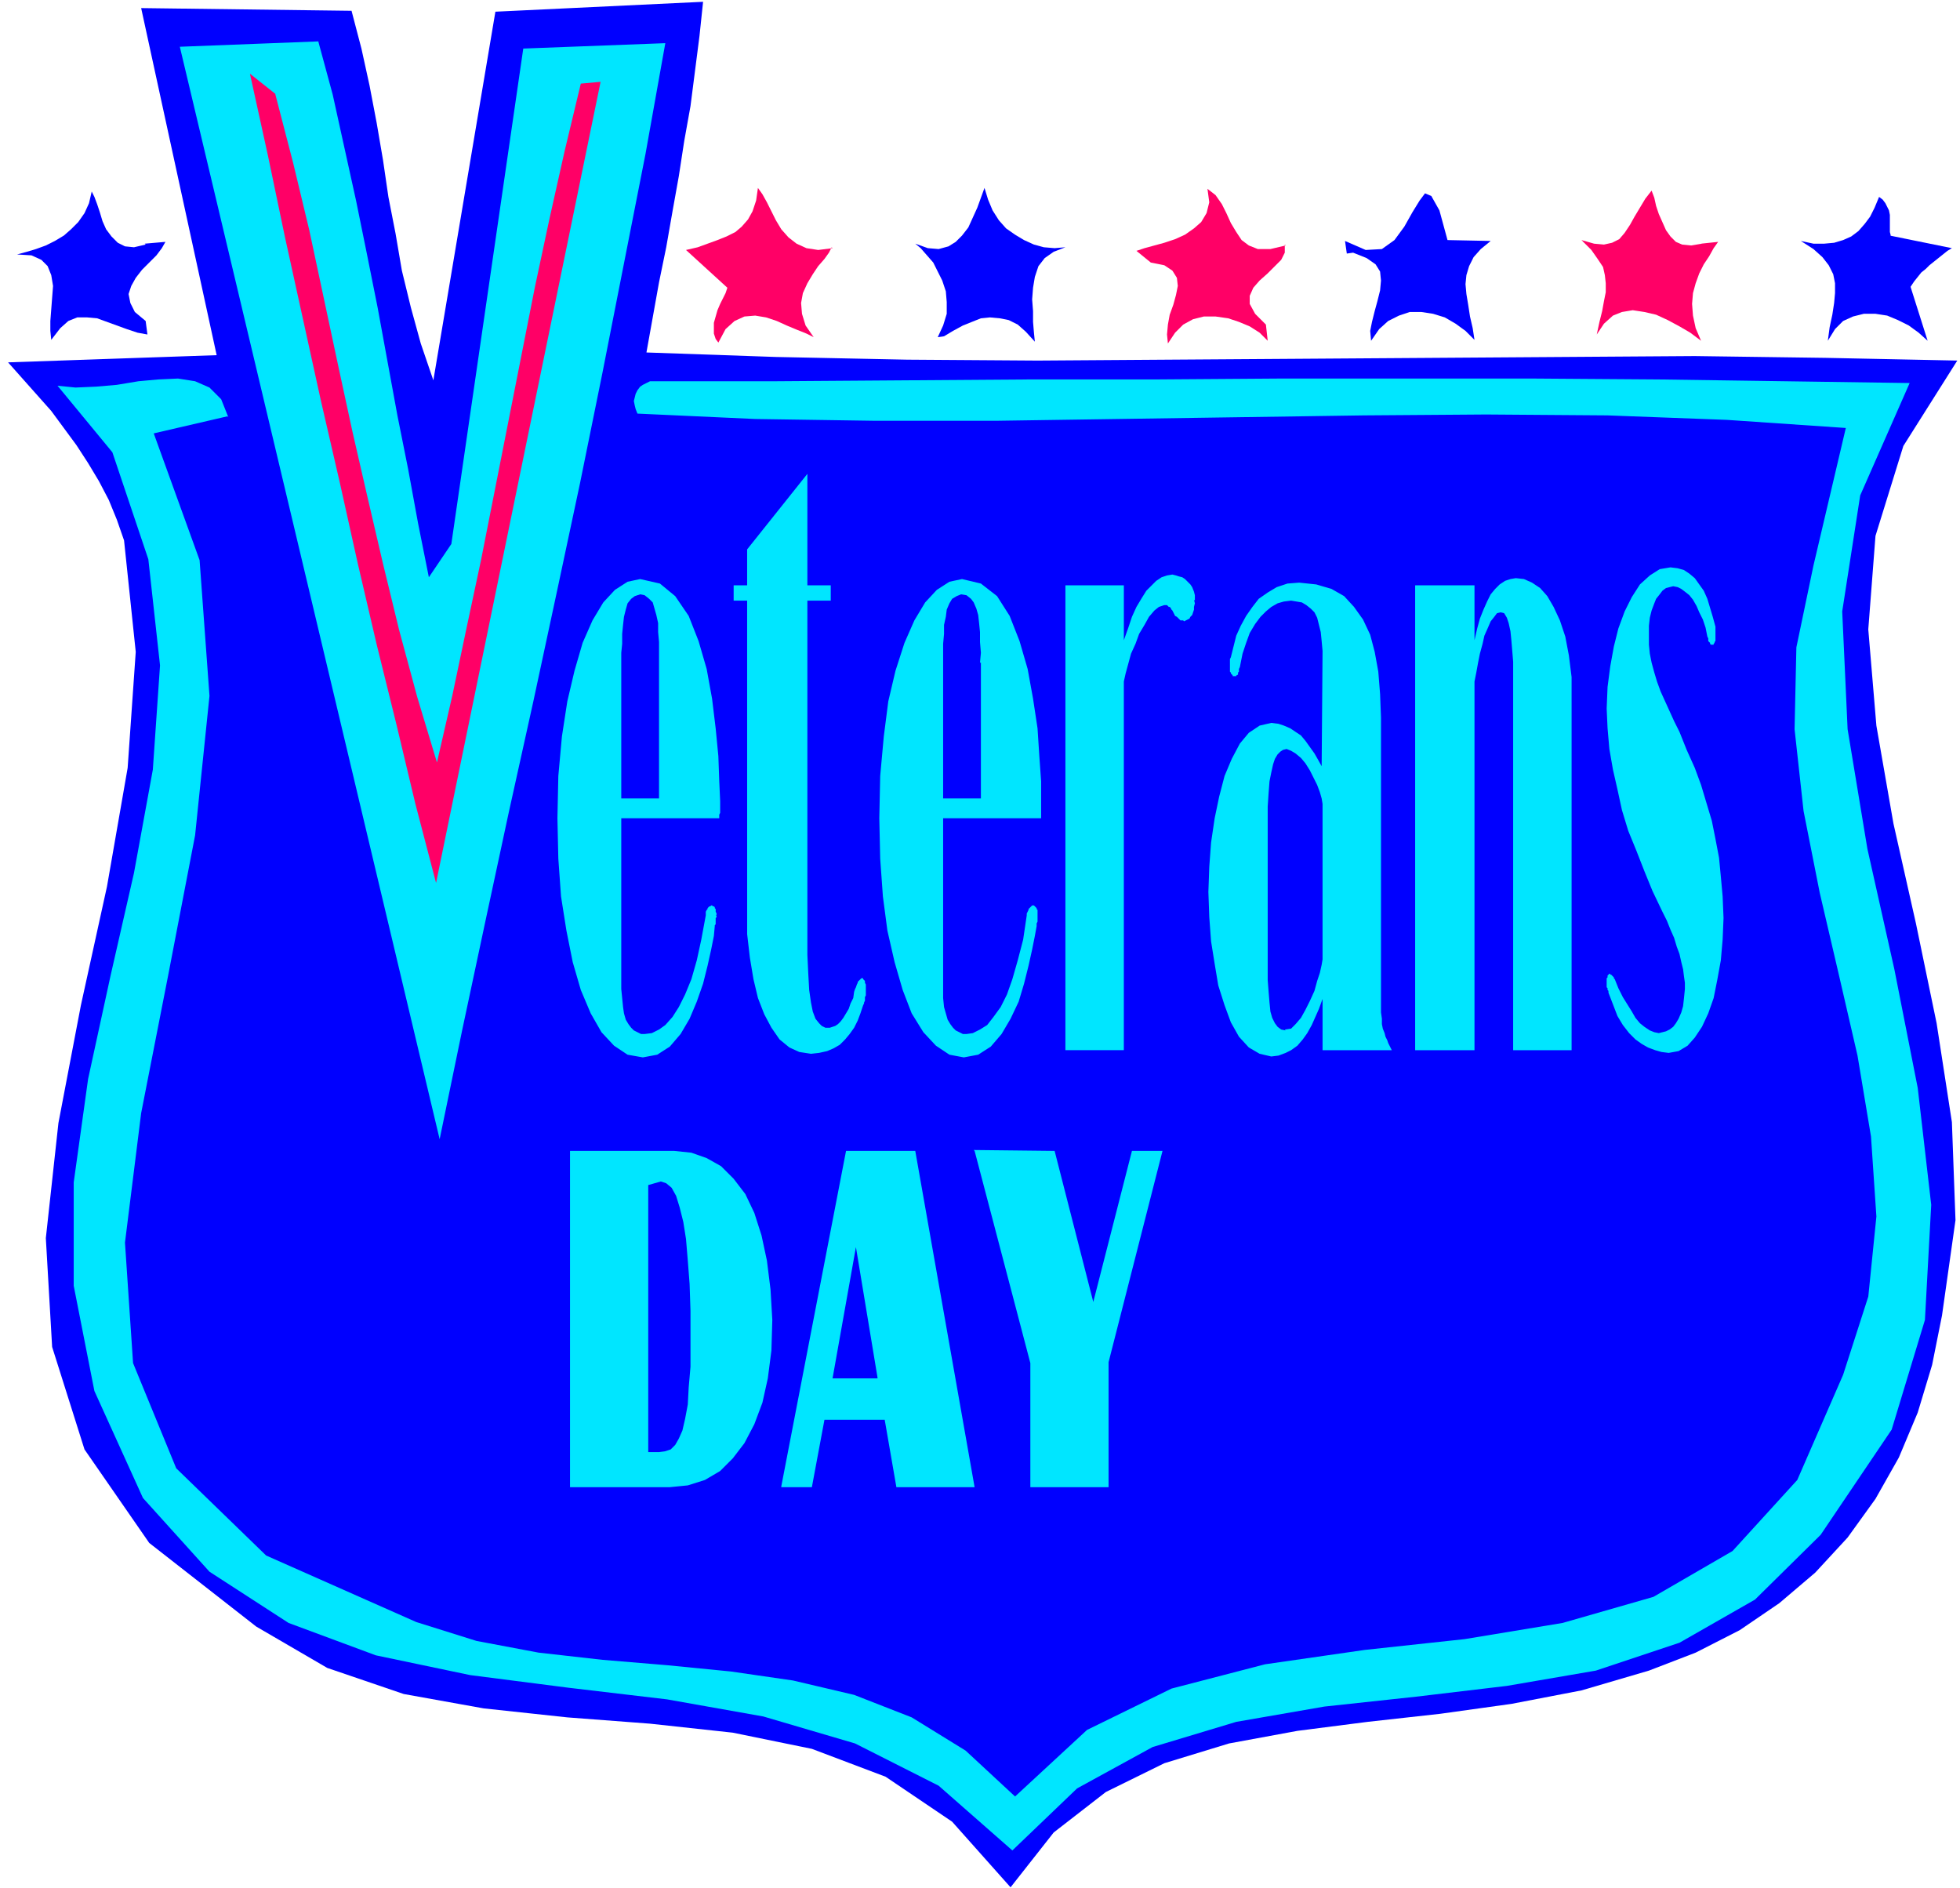 <svg xmlns="http://www.w3.org/2000/svg" fill-rule="evenodd" height="280" preserveAspectRatio="none" stroke-linecap="round" viewBox="0 0 2180 2100" width="290.667"><style>.pen1{stroke:none}.brush2{fill:#00f}.brush3{fill:#00e6ff}.brush4{fill:#f06}</style><path class="pen1 brush2" fill-rule="nonzero" d="m391 12 11 42 9 41 8 42 7 41 6 41 8 41 7 41 10 41 11 40 14 41 69-410L782 2l-4 38-5 39-5 39-7 39-6 39-7 39-7 40-8 39-7 39-7 39 144 5 146 3 145 1 146-1 147-1 146-1 146-1 146-1 146 2 146 3-60 95-31 100-8 104 9 107 19 109 25 111 23 111 17 110 4 109-15 106-11 55-16 53-21 50-26 46-31 43-36 39-40 34-44 30-49 25-52 20-75 22-78 15-79 11-81 9-78 10-76 14-72 22-65 32-58 45-48 61-65-73-74-50-82-31-88-18-92-10-92-7-93-10-89-16-85-29-79-46-119-93-72-104-36-114-7-121 14-128 25-131 29-132 23-132 9-129-13-124-8-23-9-22-11-21-12-20-13-20-14-19-14-19-16-18-16-18-16-18 232-8L157 9l234 3z"/><path class="pen1 brush3" fill-rule="nonzero" d="m354 46 16 59 13 59 13 59 12 59 12 60 11 60 11 60 12 60 11 60 12 60 25-37 80-551 158-6-22 123-24 122-24 122-25 123-26 122-26 121-27 122-26 121-26 122-25 121L200 52l155-6z"/><path class="pen1 brush4" fill-rule="nonzero" d="m306 104 20 77 18 75 16 75 16 75 16 74 17 74 17 73 18 74 20 74 22 73 17-74 16-76 16-75 15-76 15-76 15-76 15-76 16-75 17-76 18-75 22-2-183 891-23-88-21-88-22-89-21-90-20-90-21-91-20-91-20-91-19-91-20-91 29 23z"/><path class="pen1 brush2" fill-rule="nonzero" d="m161 271 23-2-4 7-6 8-8 8-8 8-7 9-5 9-3 9 2 10 5 10 12 10 2 15-11-2-12-4-11-4-11-4-11-4-11-1H86l-10 4-9 8-10 13-1-10v-11l1-13 1-13 1-13-2-12-4-10-7-7-11-5-16-1 11-3 10-3 11-4 10-5 10-6 8-7 8-8 7-10 5-11 3-13 3 6 3 8 3 9 3 10 4 9 6 8 7 7 8 4 10 1 13-3z"/><path class="pen1 brush4" fill-rule="nonzero" d="m925 275-3 6-5 7-7 8-6 9-6 10-5 11-2 11 1 12 4 13 9 13-8-4-10-4-12-5-11-5-12-4-12-2-12 1-11 5-10 9-8 15-3-4-2-6v-12l2-7 2-7 3-7 3-6 3-6 2-6-46-42 13-3 11-4 11-4 10-4 10-5 7-6 7-8 5-9 4-12 2-14 5 7 5 9 5 10 5 10 6 10 8 9 9 7 11 5 13 2 16-2z"/><path class="pen1 brush2" fill-rule="nonzero" d="m1185 275-13 5-10 7-7 9-4 12-2 12-1 13 1 13v12l1 12 1 10-10-11-9-8-10-5-10-2-11-1-10 1-10 4-10 4-11 6-10 6-7 1 6-13 4-13v-13l-1-12-4-12-5-10-5-10-7-8-7-8-6-5 14 5 12 1 11-3 8-5 7-7 7-9 5-11 5-11 4-11 4-11 4 13 5 12 7 11 8 9 10 7 10 6 11 5 11 3 12 1 12-1z"/><path class="pen1 brush4" fill-rule="nonzero" d="M1429 272v9l-4 8-7 7-8 8-9 8-7 8-4 9v9l6 11 12 12 2 18-9-9-11-7-12-5-12-4-14-2h-13l-12 3-11 6-9 9-8 12-1-10 1-11 2-11 4-11 3-11 2-10-1-9-5-8-9-6-15-3-16-13 9-3 11-3 11-3 12-4 11-5 10-7 8-7 6-10 3-12-2-15 9 7 7 10 5 10 5 11 6 10 6 9 8 6 10 4h14l17-4z"/><path class="pen1 brush2" fill-rule="nonzero" d="m1658 268-11 9-8 9-5 10-3 10-1 10 1 11 2 12 2 13 3 13 2 13-10-10-11-8-12-7-13-4-13-2h-13l-12 4-12 6-10 9-9 13-1-11 2-10 3-12 3-11 3-12 1-11-1-10-5-8-10-7-15-6-7 1-2-14 23 10 18-1 14-10 11-15 9-16 8-13 6-8 7 3 9 16 9 33 49 1z"/><path class="pen1 brush3" fill-rule="nonzero" d="m253 463-82 19 51 141 11 151-16 155-30 156-30 153-18 144 9 134 48 117 100 97 167 74 67 21 69 13 71 8 72 6 71 7 69 10 68 16 64 25 60 37 55 51 80-74 94-46 104-27 111-16 111-12 109-18 101-29 88-51 72-79 51-117 28-87 9-89-6-89-15-90-21-91-21-90-18-91-10-91 2-91 19-91 36-153-132-9-133-5-135-1-136 1-137 2-136 2-136 2H974l-134-2-131-6-2-5-1-4-1-5 1-4 1-4 2-4 3-4 3-2 4-2 4-2h140l140-1 141-1h140l140-1h281l140 1 140 2 139 2-55 125-20 129 6 131 22 133 30 134 26 132 15 130-7 128-37 122-79 117-73 72-84 48-93 31-99 17-101 12-102 11-98 17-93 28-84 46-72 69-82-72-93-47-102-30-107-19-110-13-109-14-105-22-97-36-88-57-74-82-54-119-23-117v-115l16-115 25-115 26-114 21-115 8-116-13-118-40-119-61-74 20 2 23-1 23-2 24-4 22-2 22-1 19 3 16 7 13 13 8 20z"/><path class="pen1 brush4" fill-rule="nonzero" d="m1892 271 19-2-5 7-5 9-6 9-5 10-4 11-3 11-1 12 1 13 3 14 6 14-12-9-12-7-13-7-13-6-13-3-13-2-12 2-10 4-10 9-8 12 3-14 3-12 2-11 2-10v-10l-1-9-2-9-6-9-7-10-11-11 14 4 11 1 9-2 8-4 6-7 6-9 5-9 6-10 6-10 7-9 3 8 2 9 3 9 4 9 4 9 5 7 6 6 7 3 10 1 12-2z"/><path class="pen1 brush2" fill-rule="nonzero" d="m2102 262 69 14-5 3-5 4-5 4-5 4-5 4-4 4-5 4-4 5-4 5-4 6 19 60-10-9-11-8-12-6-12-5-13-2h-13l-12 3-11 5-9 9-8 13 2-15 3-14 2-13 1-11v-11l-2-10-5-10-7-9-10-9-14-9 14 3h12l11-1 10-3 9-4 8-6 7-8 6-8 5-10 5-12 4 3 3 4 2 4 2 4 1 5v19l1 4z"/><path class="pen1 brush3" fill-rule="nonzero" d="m796 1017 1 2v1l-1 1v7l-1 1v1l-1 11-3 15-4 18-5 20-7 20-8 19-10 17-12 14-14 9-16 3-17-3-15-10-14-15-12-21-11-26-9-31-7-35-6-38-3-42-1-45 1-47 4-44 6-39 8-34 9-31 11-25 12-20 13-14 14-9 14-3 22 5 17 14 15 22 11 28 9 31 6 33 4 33 3 31 1 28 1 22v13l-1 2v4H691v190l1 10 1 10 1 7 2 7 3 5 3 4 3 3 4 2 4 2h4l8-1 8-4 7-5 8-9 7-11 7-14 7-17 6-21 5-23 5-27v-4l1-2 1-1v-1l1-1 1-1h1l1-1h1l1 1h1l1 1v1l1 1v3l1 2v2zm20-349v-17h15v-40l67-84v124h26v17h-26v394l1 21 1 18 2 14 2 10 3 8 4 5 3 3 4 2h5l3-1 3-1 3-2 3-3 3-4 3-5 3-5 2-6 3-6 1-7 1-3 1-2 1-3 1-2v-1l1-1 1-1 1-1 1-1h2v1l1 1 1 1v2l1 2v12l-1 2v4l-1 2v1l-1 2-3 9-3 8-4 8-5 7-5 6-6 6-7 4-7 3-9 2-9 1-13-2-11-5-11-9-9-13-8-15-7-18-5-21-4-24-3-26V668h-15zm338 349v8l-1 2v3l-2 11-3 15-4 18-5 20-6 20-9 19-10 17-12 14-14 9-16 3-16-3-15-10-14-15-13-21-10-26-9-31-8-35-5-38-3-42-1-45 1-47 4-44 5-39 8-34 10-31 11-25 12-20 13-14 14-9 14-3 21 5 18 14 14 22 11 28 9 31 6 33 5 33 2 31 2 28v41h-109v200l1 10 2 7 2 7 3 5 3 4 3 3 4 2 4 2h4l7-1 8-4 8-5 7-9 8-11 7-14 6-17 6-21 6-23 4-27v-2l1-2 1-2v-1l1-1 1-1 1-1 1-1h2l1 1 1 1 1 1v1l1 1v6zm174-350 1 4-1 4v3l-1 3-1 3-2 2-1 2-2 1-2 1-2 1-1-1h-3l-1-1-1-1-1-1-1-1-2-1-1-2-1-2-1-2-1-1-1-2-1-1h-1l-1-1-1-1h-3l-6 2-5 4-6 7-5 9-6 10-4 11-5 11-3 11-3 11-2 9v410h-65V651h65v61l5-14 4-12 5-11 6-10 5-8 6-6 5-5 6-4 6-2 6-1 4 1 3 1 4 1 3 2 3 3 3 3 2 3 2 5 1 4v6zm142 186 1-129-1-11-1-10-2-8-2-8-3-6-4-4-5-4-5-3-6-1-6-1-8 1-7 2-7 4-6 5-6 6-6 8-6 10-4 11-4 12-3 15-1 2v3l-1 1v2l-1 1h-1v1h-4v-1l-1-1-1-1v-1l-1-1v-14l1-2 3-12 3-12 5-11 6-11 7-10 7-9 10-7 10-6 12-4 13-1 19 2 17 5 14 8 11 12 10 14 8 17 5 19 4 22 2 25 1 26v328l1 7v6l1 5 2 5 1 4 2 4 1 3 2 4 2 4h-77v-57l-4 11-4 9-4 9-5 9-5 7-6 7-7 5-6 3-8 3-8 1-13-3-12-7-11-12-9-16-7-19-7-22-4-24-4-25-2-27-1-28 1-28 2-27 4-27 5-24 6-23 8-19 9-17 10-12 12-8 13-3 8 1 6 2 7 3 6 4 6 4 5 6 5 7 5 7 4 7 5 9zm278-73v388h-65V736l-1-12-1-12-1-10-2-9-2-6-3-5-4-1-4 1-3 4-4 5-3 7-4 9-2 9-3 11-2 10-2 11-2 10v410h-66V651h66v61l3-13 3-11 4-10 4-9 4-8 5-6 5-5 6-4 6-2 6-1 9 1 9 4 9 6 8 9 7 12 7 15 6 18 4 21 3 24v27zm156-63h-1l-1-1v-1l-1-1-1-1v-3l-1-2-2-10-3-9-4-8-3-7-4-7-4-5-5-4-4-3-4-2-5-1-4 1-4 1-4 3-3 4-4 5-2 5-3 8-2 8-1 9v21l1 10 2 10 3 11 3 10 4 11 5 11 5 11 5 11 6 12 8 20 9 20 7 19 6 20 6 20 4 20 4 21 2 21 2 22 1 24-1 24-2 23-4 22-4 20-6 17-7 15-8 12-8 9-10 6-11 2-8-1-7-2-8-3-7-4-7-5-7-7-7-9-6-10-5-13-5-13v-2l-1-1v-2l-1-1v-10l1-1v-2l1-1 1-1h1v1h1l1 1 1 1 1 1v1l1 1 4 10 5 10 5 8 5 8 4 7 5 6 5 4 6 4 5 2 5 1 4-1 4-1 4-2 4-3 3-4 3-5 3-7 2-7 1-9 1-10v-7l-1-7-1-8-2-8-2-9-3-8-3-10-4-9-4-10-5-10-11-23-9-22-9-23-9-22-7-23-5-23-5-22-4-23-2-23-1-22 1-24 3-23 4-22 5-20 7-19 8-16 9-14 11-10 11-7 12-2 8 1 7 2 6 4 6 5 5 7 5 7 4 9 3 10 3 10 3 11v16l-1 1v1l-1 1v1h-2zM634 1653v-373h116l19 2 17 6 16 9 14 14 13 17 10 21 8 25 6 28 4 32 2 34-1 34-4 31-6 27-9 24-11 21-13 17-14 14-17 10-19 6-20 2H634zm235 0 72-373h77l66 374h-87l-13-75h-67l-14 75h-34zm214-374 90 1 43 168 43-168h34l-60 235v139h-87v-138l-62-236z"/><path class="pen1 brush2" fill-rule="nonzero" d="M733 737v-23l-1-11v-10l-2-9-2-7-2-7-4-4-5-4-5-1-6 2-4 3-4 5-2 7-2 8-1 9-1 10v11l-1 10v162h42V737zm357 0 1-11-1-12v-11l-1-10-1-9-2-7-3-7-3-4-5-4-6-1-5 2-5 3-3 5-3 7-1 8-2 9v10l-1 11v172h42V737zm339 408 7-1 5-5 6-7 5-9 5-10 5-11 3-11 3-9 2-9 1-6V894l-1-6-2-7-3-8-4-8-4-8-5-8-5-6-6-5-5-3-5-2-4 1-3 2-3 3-3 5-2 6-2 9-2 10-1 13-1 15v193l1 13 1 12 1 10 2 7 3 6 3 4 4 3 5 1zm-453 387-24-145-26 146h50zm-243 83 7-1 6-2 5-5 4-7 4-9 3-13 3-16 1-19 2-23v-62l-1-30-2-26-2-24-3-19-4-16-4-13-5-9-6-5-6-2-14 4v297h12z"/></svg>
